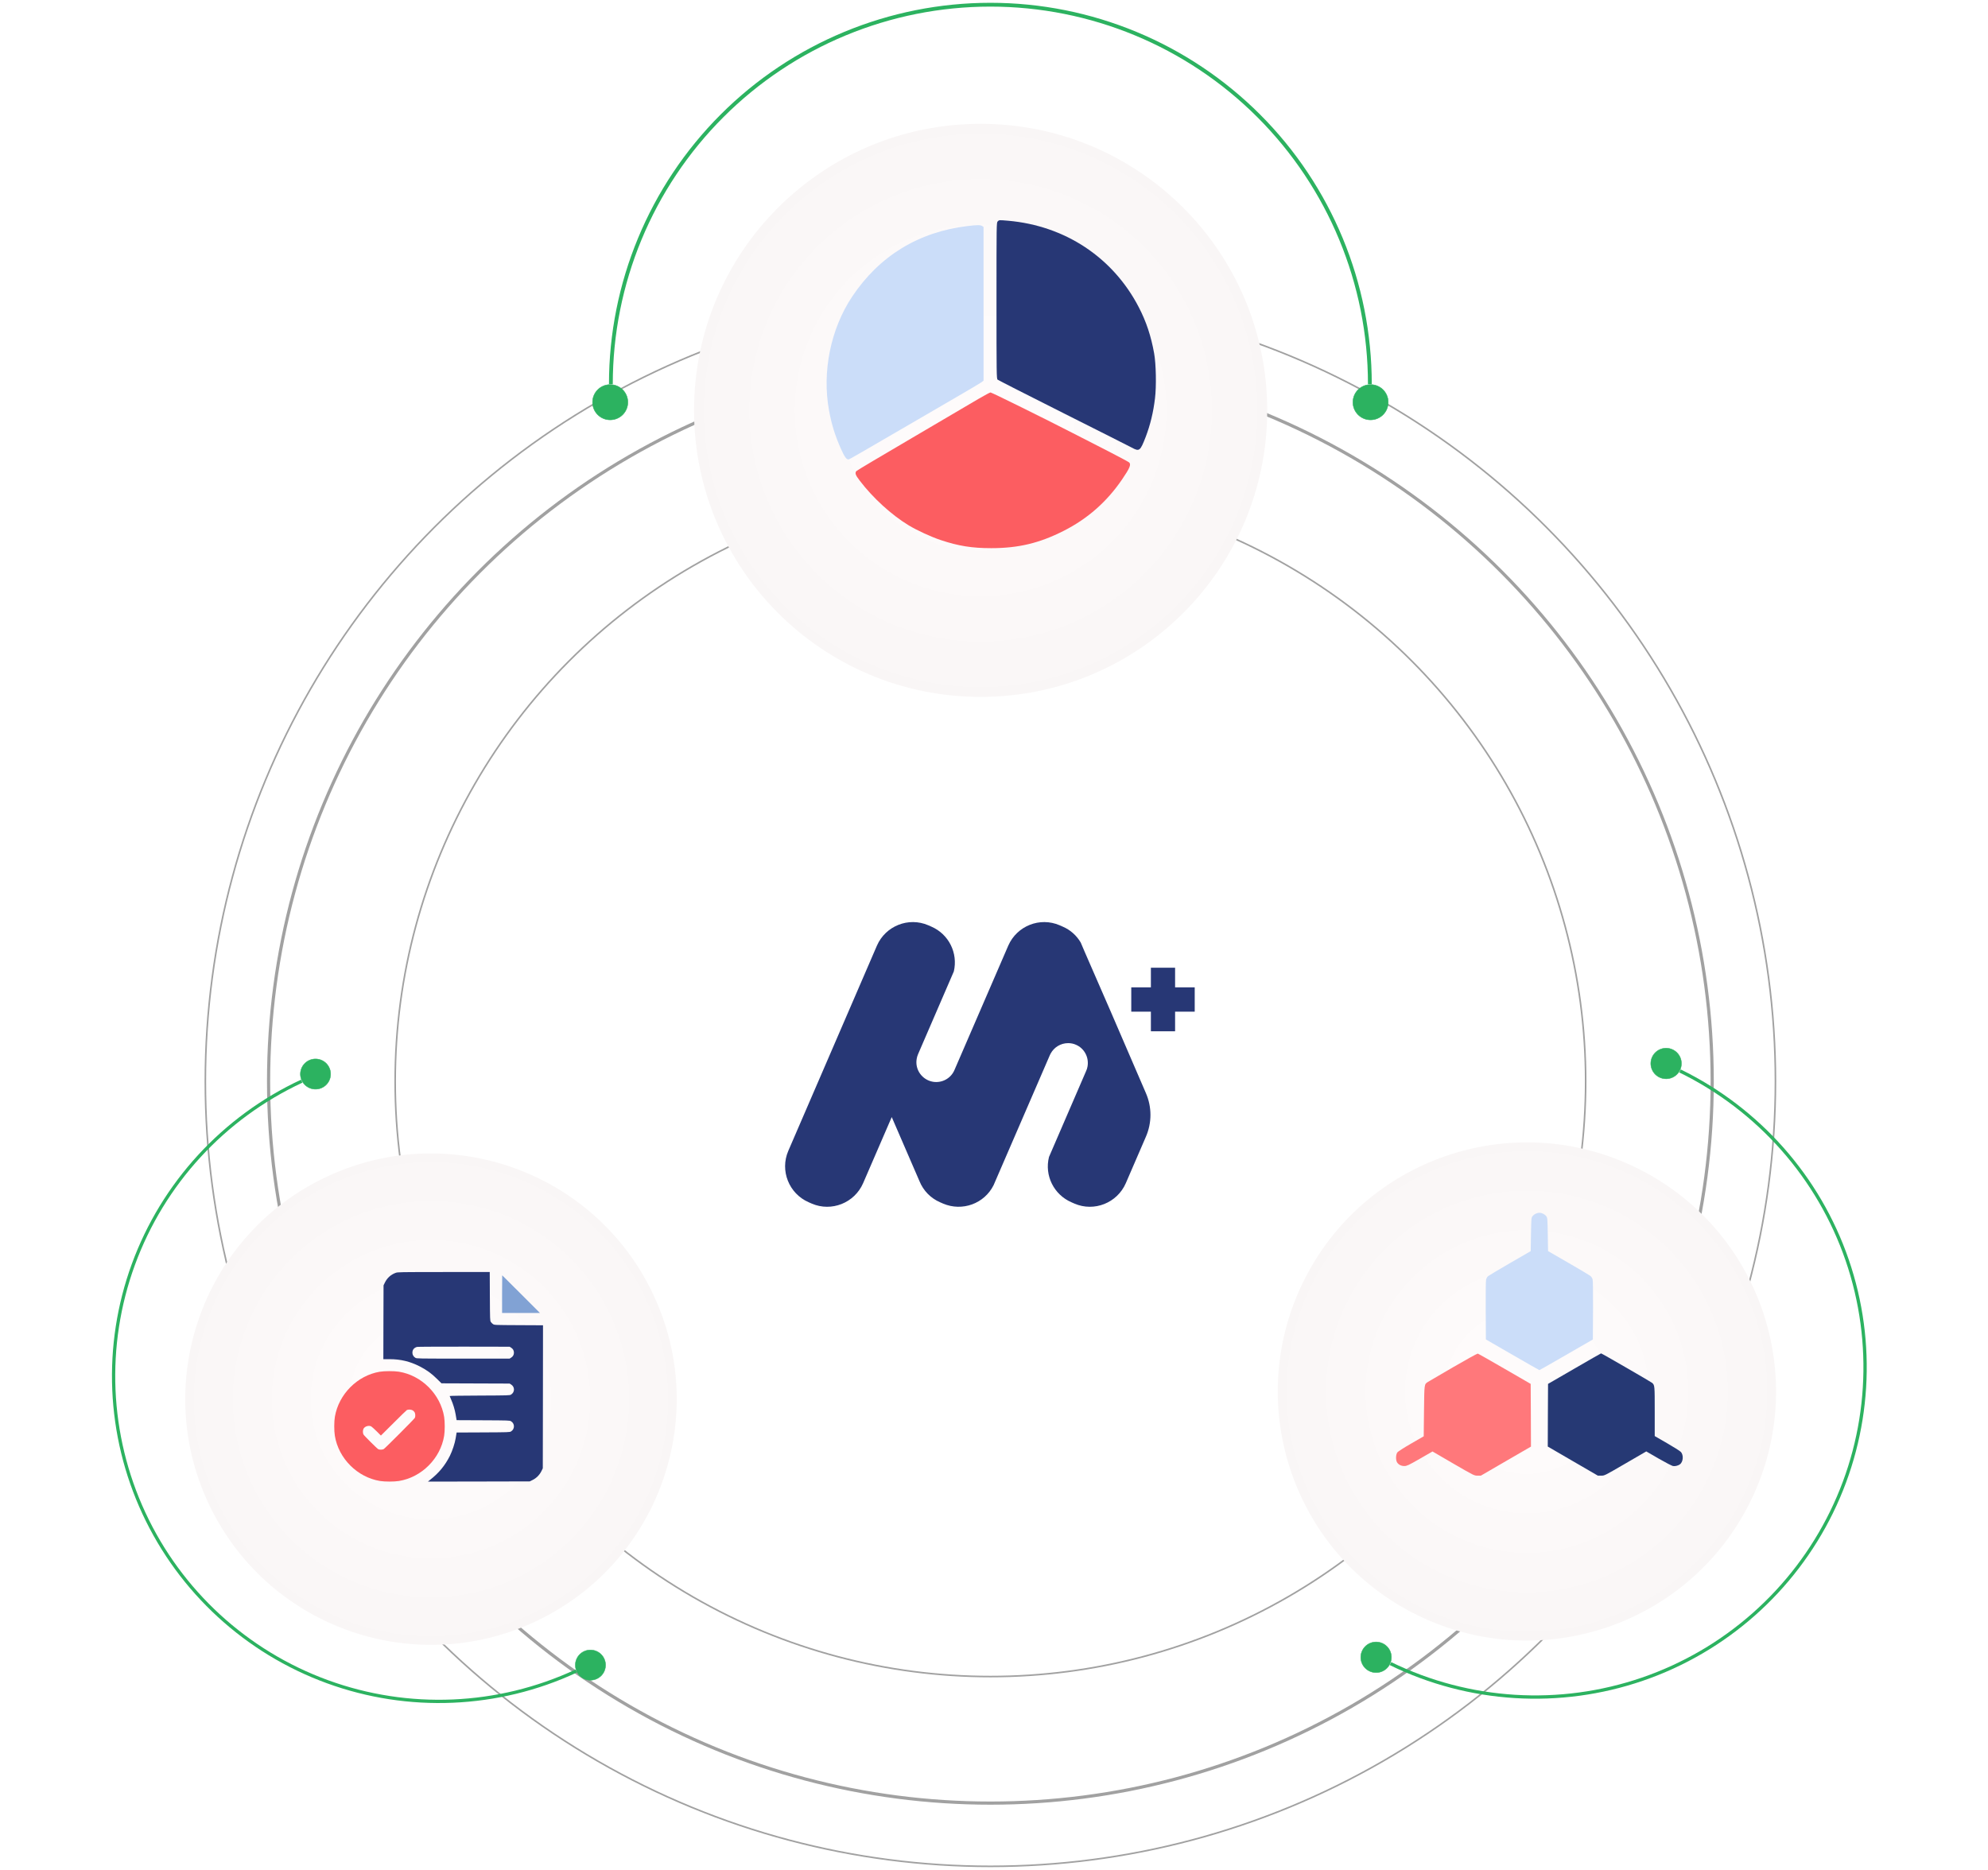 <svg width="423" height="398" viewBox="0 0 423 398" fill="none" xmlns="http://www.w3.org/2000/svg">
<circle cx="210.738" cy="230.14" r="126.655" stroke="#A1A1A1" stroke-width="0.338"/>
<circle cx="210.733" cy="230.139" r="167.041" stroke="#A1A1A1" stroke-width="0.338"/>
<circle cx="210.732" cy="230.139" r="153.585" stroke="#A1A1A1" stroke-width="0.676"/>
<g filter="url(#filter0_d_4920_25897)">
<circle cx="326.741" cy="291.279" r="53.001" transform="rotate(116.031 326.741 291.279)" fill="url(#paint0_radial_4920_25897)"/>
</g>
<path d="M326.722 258.309C326.495 258.416 326.197 258.667 326.066 258.845C325.828 259.167 325.816 259.382 325.756 262.718L325.697 266.257L321.264 268.819C318.833 270.225 316.724 271.488 316.593 271.607C316.45 271.738 316.283 272.024 316.212 272.263C316.14 272.537 316.105 274.86 316.128 278.876L316.164 285.048L321.812 288.313C324.922 290.112 327.508 291.578 327.544 291.578C327.591 291.578 330.177 290.112 333.275 288.313L338.923 285.06L338.959 278.876C338.983 274.693 338.947 272.549 338.864 272.251C338.792 271.988 338.578 271.667 338.351 271.5C338.137 271.333 336.04 270.082 333.68 268.724L329.391 266.245L329.331 262.718C329.272 259.382 329.26 259.167 329.021 258.845C328.712 258.416 328.08 258.095 327.544 258.095C327.317 258.095 326.948 258.19 326.722 258.309Z" fill="#CBDDF9"/>
<path d="M309.25 290.922C306.497 292.519 304.078 293.937 303.864 294.068C303.03 294.604 303.065 294.389 302.994 300.312L302.934 305.662L300.253 307.211C298.776 308.057 297.465 308.903 297.334 309.07C296.988 309.534 296.953 310.702 297.262 311.203C297.584 311.715 298.156 312.001 298.847 311.989C299.348 311.977 299.729 311.81 302.112 310.44L304.805 308.891L309.226 311.465C313.647 314.027 313.659 314.027 314.374 314.039H315.089L320.427 310.94L325.753 307.854L325.729 301.181L325.694 294.509L320.153 291.303C317.102 289.54 314.528 288.074 314.433 288.062C314.338 288.038 312.002 289.325 309.25 290.922Z" fill="#FF787B"/>
<path d="M334.988 291.267L329.388 294.509L329.352 301.181L329.328 307.842L334.655 310.94L339.993 314.039H340.708C341.423 314.039 341.423 314.027 345.855 311.453L350.288 308.879L352.921 310.404C354.375 311.238 355.746 311.953 355.972 311.989C356.425 312.061 356.985 311.929 357.402 311.655C358.153 311.167 358.284 309.654 357.628 308.974C357.438 308.772 356.115 307.938 354.685 307.115L352.087 305.614V300.383C352.087 294.842 352.087 294.794 351.539 294.294C351.277 294.068 340.791 288.002 340.672 288.014C340.624 288.014 338.074 289.48 334.988 291.267Z" fill="#263974"/>
<path d="M295.864 354.037C312.589 362.205 331.875 363.395 349.478 357.345C367.08 351.294 381.559 338.499 389.727 321.773C397.896 305.048 399.086 285.763 393.035 268.16C386.985 250.557 374.189 236.079 357.464 227.91" stroke="#2CB260" stroke-width="0.705"/>
<circle cx="292.8" cy="352.69" r="3.26" transform="rotate(116.031 292.8 352.69)" fill="#2CB260" stroke="#2CB260" stroke-width="0.088"/>
<circle cx="354.51" cy="226.322" r="3.26" transform="rotate(116.031 354.51 226.322)" fill="#2CB260" stroke="#2CB260" stroke-width="0.088"/>
<g filter="url(#filter1_d_4920_25897)">
<circle cx="210.783" cy="81.754" r="60.978" fill="url(#paint1_radial_4920_25897)"/>
</g>
<path d="M291.474 81.747C291.474 60.331 282.967 39.793 267.824 24.65C252.681 9.507 232.143 1 210.727 1C189.312 1 168.774 9.507 153.631 24.65C138.488 39.793 129.98 60.331 129.98 81.747" stroke="#2CB260" stroke-width="0.811"/>
<circle cx="291.626" cy="85.599" r="3.751" fill="#2CB260" stroke="#2CB260" stroke-width="0.101"/>
<circle cx="129.837" cy="85.599" r="3.751" fill="#2CB260" stroke="#2CB260" stroke-width="0.101"/>
<g filter="url(#filter2_d_4920_25897)">
<circle cx="93.529" cy="292.978" r="52.278" transform="rotate(-114.944 93.529 292.978)" fill="url(#paint2_radial_4920_25897)"/>
</g>
<path d="M84.188 270.878C83.16 271.252 82.385 271.949 81.889 272.96L81.61 273.535L81.584 281.392L81.566 289.249L82.891 289.249C85.242 289.249 87.237 289.728 89.319 290.791C90.756 291.522 91.845 292.315 92.995 293.456L93.936 294.388L101.192 294.415L108.439 294.441L108.744 294.632C109.572 295.146 109.563 296.287 108.727 296.793C108.448 296.958 108.265 296.967 102.063 296.993C98.553 297.002 95.678 297.045 95.678 297.089C95.678 297.124 95.809 297.446 95.974 297.803C96.392 298.718 96.784 300.007 96.95 301C97.028 301.462 97.107 301.932 97.124 302.037L97.159 302.228L102.804 302.254C108.265 302.28 108.448 302.289 108.727 302.455C109.563 302.96 109.563 304.127 108.727 304.632C108.448 304.798 108.265 304.807 102.804 304.833L97.159 304.859L97.124 305.051C97.107 305.155 97.019 305.634 96.95 306.113C96.767 307.202 96.253 308.753 95.722 309.824C94.685 311.889 93.378 313.474 91.505 314.937L91.044 315.303L101.871 315.286L112.708 315.26L113.318 314.963C114.119 314.572 114.807 313.883 115.199 313.082L115.495 312.472L115.521 297.254L115.539 282.036L110.382 282.01C105.243 281.984 105.216 281.984 104.912 281.792C104.746 281.688 104.528 281.47 104.432 281.313C104.267 281.035 104.258 280.852 104.232 275.86L104.206 270.703L94.432 270.703C85.007 270.712 84.641 270.712 84.188 270.878ZM108.744 286.792C109.145 287.036 109.354 287.411 109.354 287.864C109.354 288.317 109.145 288.691 108.744 288.935L108.439 289.127L98.553 289.127C88.823 289.127 88.657 289.127 88.378 288.953C87.986 288.718 87.751 288.317 87.751 287.873C87.751 287.237 88.117 286.792 88.753 286.636C88.892 286.601 93.387 286.583 98.727 286.583L108.439 286.601L108.744 286.792Z" fill="#273775"/>
<path d="M106.832 275.408L106.832 279.415L110.856 279.415L114.89 279.415L110.883 275.408C108.679 273.204 106.867 271.401 106.858 271.401C106.841 271.401 106.832 273.204 106.832 275.408Z" fill="#81A2D4"/>
<path d="M80.795 291.923C76.038 292.725 72.084 296.688 71.256 301.497C71.082 302.507 71.073 304.476 71.248 305.547C72.031 310.382 76.038 314.389 80.873 315.173C81.936 315.338 83.817 315.338 84.88 315.173C89.715 314.389 93.722 310.382 94.506 305.547C94.671 304.484 94.671 302.603 94.506 301.54C93.722 296.706 89.715 292.699 84.88 291.915C83.861 291.749 81.796 291.758 80.795 291.923ZM87.816 300.146C87.972 300.234 88.155 300.434 88.234 300.573C88.391 300.878 88.408 301.471 88.269 301.741C88.129 302.011 81.927 308.23 81.64 308.387C81.361 308.535 80.76 308.544 80.498 308.413C80.228 308.274 77.484 305.547 77.336 305.268C77.18 304.964 77.18 304.389 77.345 304.058C77.615 303.544 78.46 303.282 78.983 303.552C79.087 303.605 79.593 304.066 80.115 304.572L81.047 305.504L83.73 302.838C85.202 301.366 86.483 300.12 86.579 300.068C86.866 299.92 87.511 299.955 87.816 300.146Z" fill="#FC5D61"/>
<path d="M64.202 230.086C47.555 237.829 34.666 251.868 28.369 269.114C22.073 286.361 22.886 305.402 30.629 322.049C38.372 338.696 52.411 351.586 69.657 357.882C86.904 364.178 105.945 363.365 122.592 355.622" stroke="#2CB260" stroke-width="0.695"/>
<circle cx="67.135" cy="228.573" r="3.216" transform="rotate(-114.944 67.135 228.573)" fill="#2CB260" stroke="#2CB260" stroke-width="0.087"/>
<circle cx="125.635" cy="354.347" r="3.216" transform="rotate(-114.944 125.635 354.347)" fill="#2CB260" stroke="#2CB260" stroke-width="0.087"/>
<path d="M212.293 47.108C212.031 47.37 212.031 47.54 212.031 63.977C212.031 79.642 212.044 80.611 212.267 80.794C212.385 80.899 218.685 84.108 226.242 87.906C233.812 91.704 240.348 95.005 240.78 95.24C242.443 96.144 242.6 96.013 243.779 92.975C244.748 90.434 245.403 87.749 245.757 84.763C246.071 82.222 245.979 77.454 245.573 75.202C244.919 71.521 243.897 68.443 242.299 65.366C236.811 54.783 226.609 48.038 214.52 46.977C212.542 46.807 212.594 46.807 212.293 47.108Z" fill="#273775"/>
<path d="M205.872 48.103C195.433 49.361 187.13 54.443 181.327 63.113C176.743 69.989 174.884 79.118 176.403 87.369C176.953 90.355 177.647 92.608 178.904 95.45C179.716 97.297 180.149 97.873 180.62 97.755C180.843 97.69 182.441 96.773 195.263 89.308C198.537 87.395 202.846 84.894 204.824 83.741C206.802 82.589 208.622 81.502 208.858 81.331L209.277 81.017V64.659V48.3L208.989 48.103C208.635 47.855 207.941 47.855 205.872 48.103Z" fill="#CBDDF9"/>
<path d="M208.233 84.867C206.975 85.614 200.636 89.333 194.153 93.145C187.67 96.943 182.287 100.139 182.208 100.256C181.868 100.676 182.025 101.108 182.942 102.3C185.732 105.967 189.726 109.608 193.341 111.795C195.175 112.895 198.069 114.231 200.178 114.939C203.95 116.196 206.818 116.654 210.918 116.654C216.694 116.654 221.147 115.593 226.32 112.974C231.415 110.394 235.501 106.792 238.736 102.051C240.4 99.615 240.714 98.855 240.256 98.41C240.151 98.305 238.199 97.257 235.907 96.078C233.615 94.913 230.21 93.158 228.337 92.202C222.194 89.045 211.009 83.518 210.761 83.518C210.63 83.518 209.49 84.134 208.233 84.867Z" fill="#FC5D61"/>
<path d="M243.824 232.63C245.111 235.598 245.111 238.934 243.824 241.902L239.542 251.805C237.704 256.007 232.818 257.951 228.615 256.139L227.959 255.85C224.229 254.221 222.206 250.15 223.204 246.21L231.111 227.902C231.242 227.613 231.347 227.298 231.4 226.957C231.741 225.013 230.717 223.095 228.931 222.334C228.405 222.097 227.827 221.992 227.276 221.992C225.7 221.992 224.281 222.859 223.546 224.225C223.493 224.33 223.441 224.435 223.388 224.54L211.411 252.225C209.441 256.165 204.739 257.872 200.668 256.139L200.011 255.85C198.015 254.983 196.465 253.381 195.651 251.384L189.741 237.726L183.647 251.805C181.808 256.007 176.923 257.951 172.72 256.139L172.063 255.85C167.861 254.011 165.917 249.126 167.729 244.923L186.589 201.242C188.427 197.039 193.313 195.095 197.516 196.908L198.172 197.197C201.876 198.799 203.872 202.818 202.953 206.731L195.336 224.356C195.204 224.671 195.099 225.013 195.047 225.354C194.653 227.666 196.229 229.82 198.514 230.214C200.431 230.529 202.322 229.504 203.084 227.718L214.536 201.242C216.375 197.039 221.261 195.095 225.463 196.908L226.12 197.197C227.722 197.879 229.062 199.061 229.955 200.585L230.795 202.555L236.39 215.399L243.824 232.63Z" fill="#273775"/>
<path d="M254.208 210.118H250.032V205.942H244.883V210.118H240.707V215.293H244.883V219.469H250.032V215.293H254.208V210.118Z" fill="#273775"/>
<defs>
<filter id="filter0_d_4920_25897" x="262.038" y="233.271" width="125.708" height="125.71" filterUnits="userSpaceOnUse" color-interpolation-filters="sRGB">
<feFlood flood-opacity="0" result="BackgroundImageFix"/>
<feColorMatrix in="SourceAlpha" type="matrix" values="0 0 0 0 0 0 0 0 0 0 0 0 0 0 0 0 0 0 127 0" result="hardAlpha"/>
<feMorphology radius="2.555" operator="dilate" in="SourceAlpha" result="effect1_dropShadow_4920_25897"/>
<feOffset dx="-1.85" dy="4.846"/>
<feGaussianBlur stdDeviation="3.644"/>
<feComposite in2="hardAlpha" operator="out"/>
<feColorMatrix type="matrix" values="0 0 0 0 0 0 0 0 0 0 0 0 0 0 0 0 0 0 0.05 0"/>
<feBlend mode="normal" in2="BackgroundImageFix" result="effect1_dropShadow_4920_25897"/>
<feBlend mode="normal" in="SourceGraphic" in2="effect1_dropShadow_4920_25897" result="shape"/>
</filter>
<filter id="filter1_d_4920_25897" x="136.352" y="15.027" width="144.605" height="144.604" filterUnits="userSpaceOnUse" color-interpolation-filters="sRGB">
<feFlood flood-opacity="0" result="BackgroundImageFix"/>
<feColorMatrix in="SourceAlpha" type="matrix" values="0 0 0 0 0 0 0 0 0 0 0 0 0 0 0 0 0 0 127 0" result="hardAlpha"/>
<feMorphology radius="2.94" operator="dilate" in="SourceAlpha" result="effect1_dropShadow_4920_25897"/>
<feOffset dx="-2.129" dy="5.576"/>
<feGaussianBlur stdDeviation="4.192"/>
<feComposite in2="hardAlpha" operator="out"/>
<feColorMatrix type="matrix" values="0 0 0 0 0 0 0 0 0 0 0 0 0 0 0 0 0 0 0.05 0"/>
<feBlend mode="normal" in2="BackgroundImageFix" result="effect1_dropShadow_4920_25897"/>
<feBlend mode="normal" in="SourceGraphic" in2="effect1_dropShadow_4920_25897" result="shape"/>
</filter>
<filter id="filter2_d_4920_25897" x="29.705" y="235.76" width="123.998" height="123.997" filterUnits="userSpaceOnUse" color-interpolation-filters="sRGB">
<feFlood flood-opacity="0" result="BackgroundImageFix"/>
<feColorMatrix in="SourceAlpha" type="matrix" values="0 0 0 0 0 0 0 0 0 0 0 0 0 0 0 0 0 0 127 0" result="hardAlpha"/>
<feMorphology radius="2.52" operator="dilate" in="SourceAlpha" result="effect1_dropShadow_4920_25897"/>
<feOffset dx="-1.825" dy="4.78"/>
<feGaussianBlur stdDeviation="3.594"/>
<feComposite in2="hardAlpha" operator="out"/>
<feColorMatrix type="matrix" values="0 0 0 0 0 0 0 0 0 0 0 0 0 0 0 0 0 0 0.05 0"/>
<feBlend mode="normal" in2="BackgroundImageFix" result="effect1_dropShadow_4920_25897"/>
<feBlend mode="normal" in="SourceGraphic" in2="effect1_dropShadow_4920_25897" result="shape"/>
</filter>
<radialGradient id="paint0_radial_4920_25897" cx="0" cy="0" r="1" gradientUnits="userSpaceOnUse" gradientTransform="translate(326.741 291.279) rotate(89.954) scale(55.468)">
<stop offset="0.241" stop-color="#FEFBFB"/>
<stop offset="1" stop-color="#F9F6F6"/>
</radialGradient>
<radialGradient id="paint1_radial_4920_25897" cx="0" cy="0" r="1" gradientUnits="userSpaceOnUse" gradientTransform="translate(210.783 81.754) rotate(89.954) scale(63.817)">
<stop offset="0.241" stop-color="#FEFBFB"/>
<stop offset="1" stop-color="#F9F6F6"/>
</radialGradient>
<radialGradient id="paint2_radial_4920_25897" cx="0" cy="0" r="1" gradientUnits="userSpaceOnUse" gradientTransform="translate(93.529 292.978) rotate(89.954) scale(54.711)">
<stop offset="0.241" stop-color="#FEFBFB"/>
<stop offset="1" stop-color="#F9F6F6"/>
</radialGradient>
</defs>
</svg>
